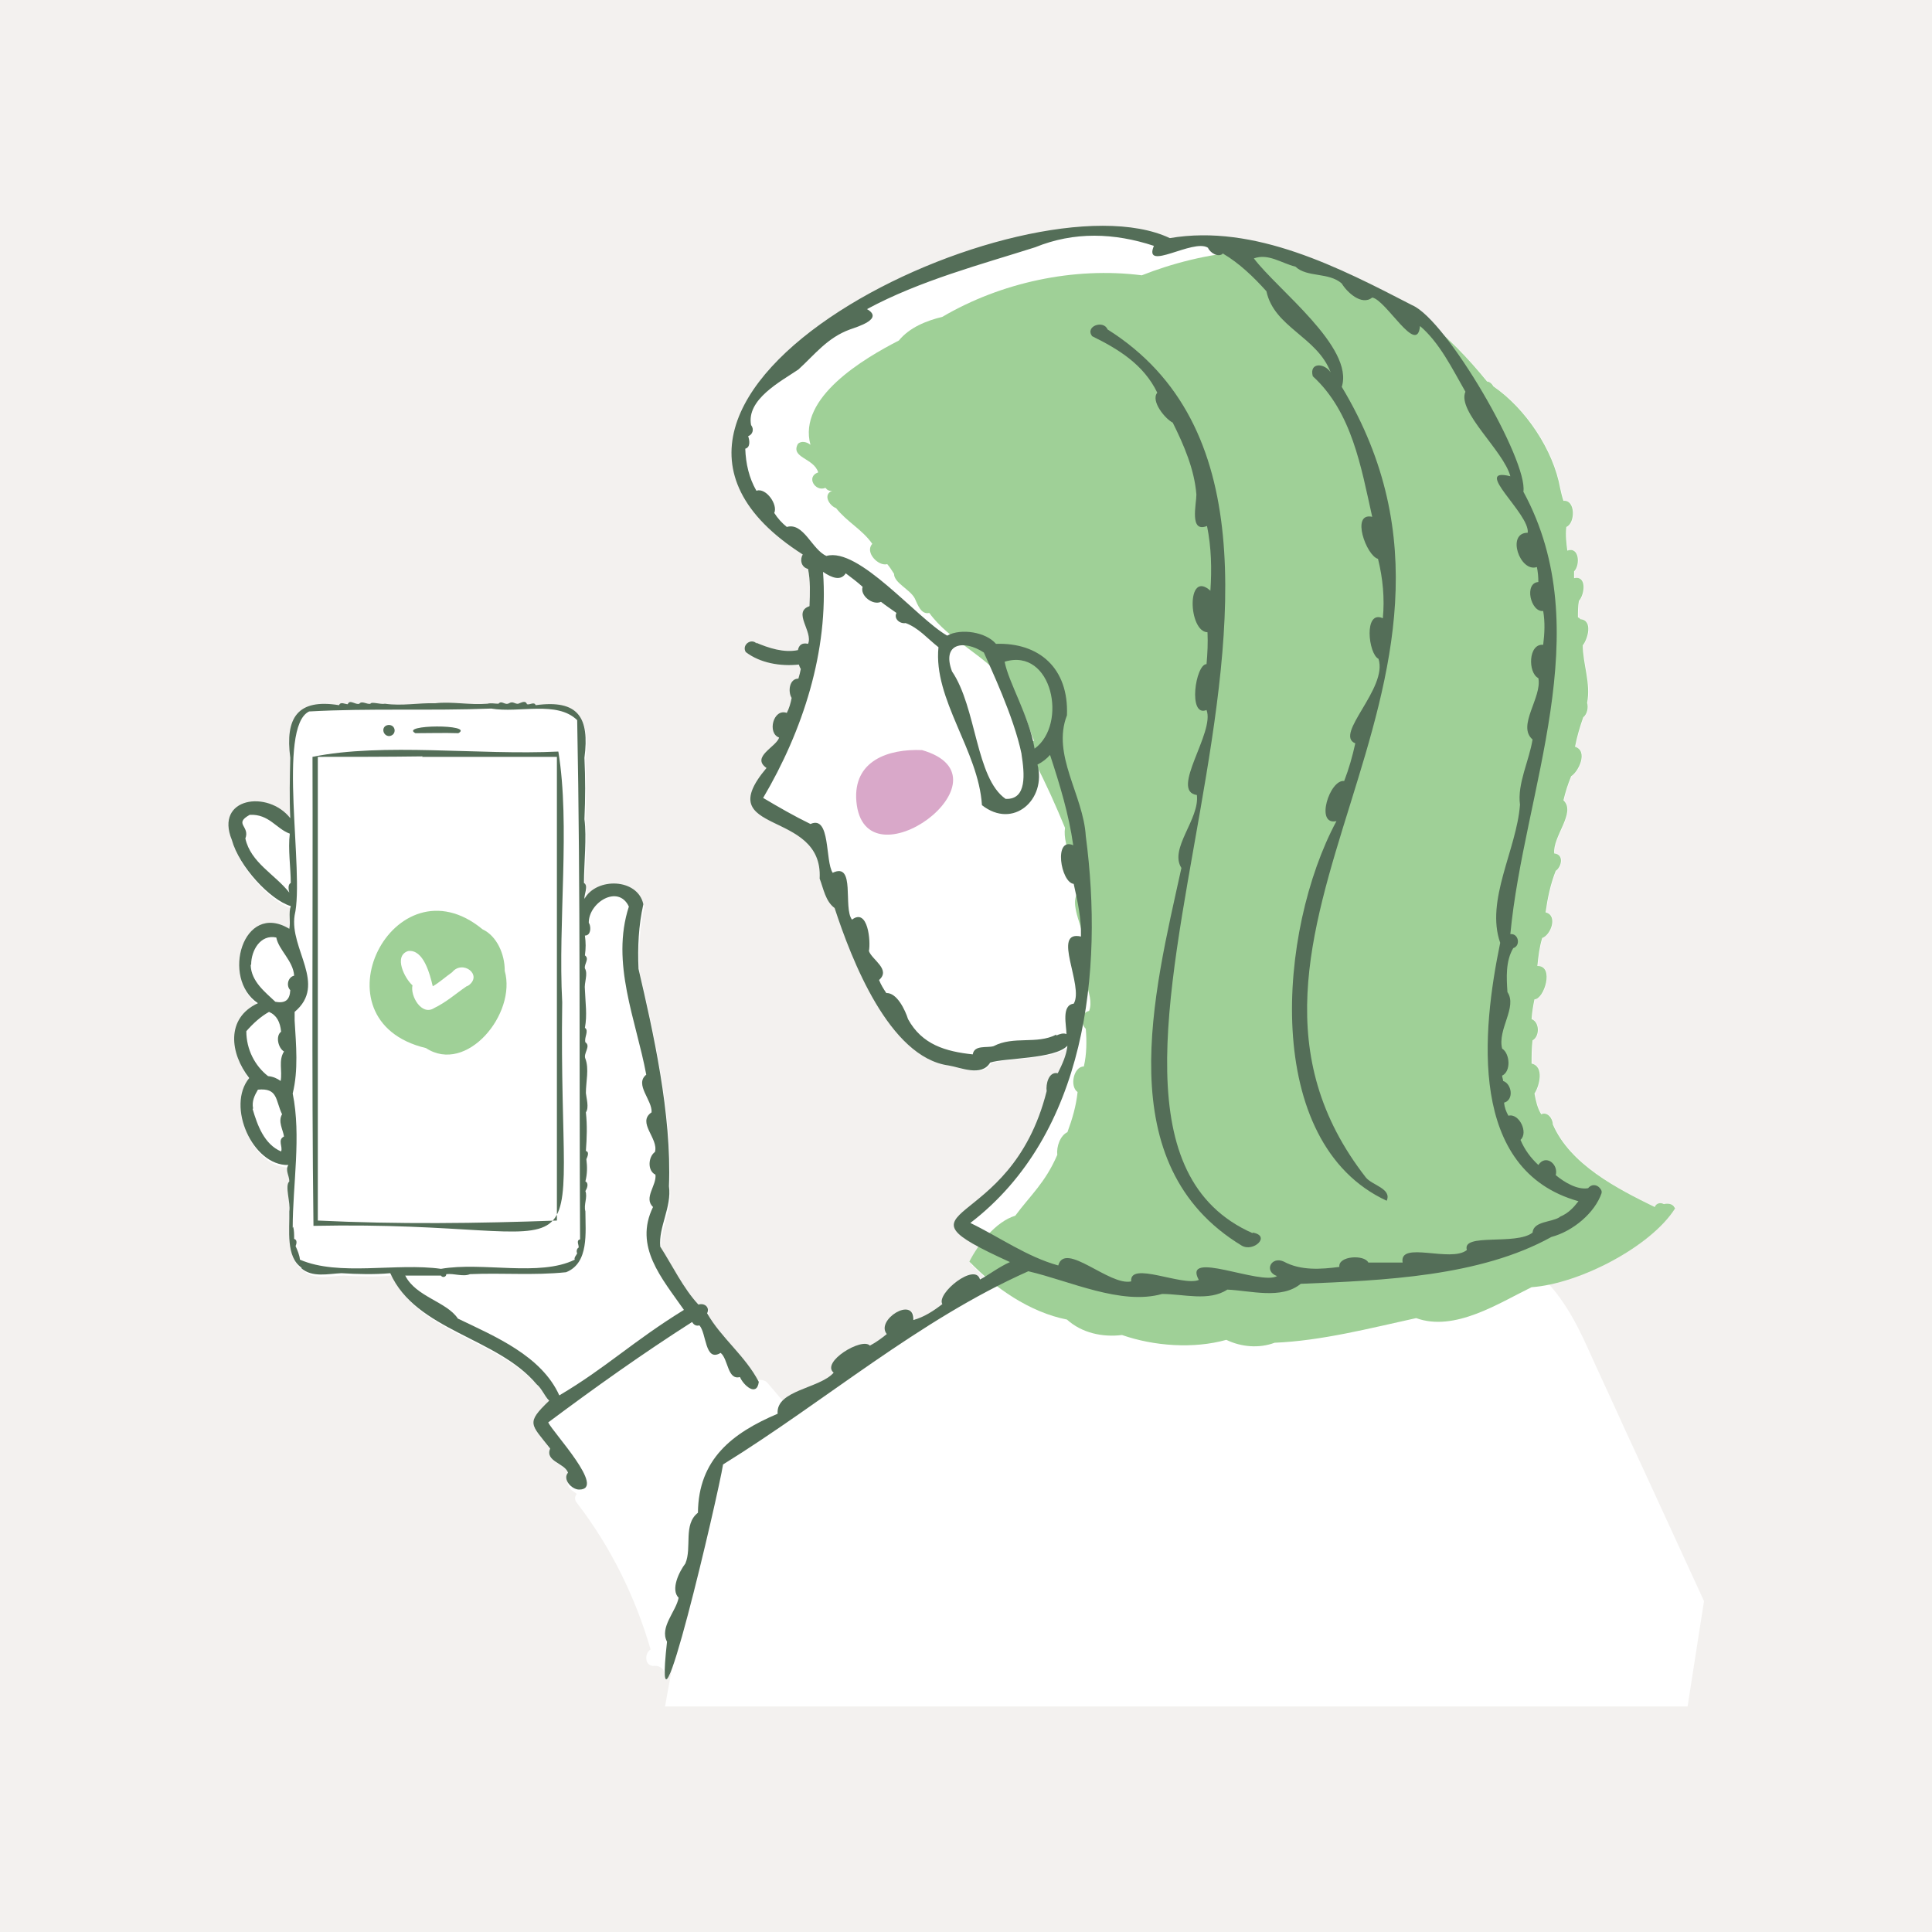 <?xml version="1.0" encoding="UTF-8"?>
<svg id="_レイヤー_1" data-name="レイヤー_1" xmlns="http://www.w3.org/2000/svg" width="400" height="400" version="1.1" viewBox="0 0 400 400">
  <!-- Generator: Adobe Illustrator 29.7.1, SVG Export Plug-In . SVG Version: 2.1.1 Build 8)  -->
  <defs>
    <style>
      .st0 {
        fill: #f3f1ef;
      }

      .st1 {
        fill: #fff;
      }

      .st2 {
        fill: #9fd097;
      }

      .st3 {
        fill: #d9a8c9;
      }

      .st4 {
        fill: #546e58;
      }
    </style>
  </defs>
  <rect class="st0" width="400" height="400"/>
  <g>
    <g>
      <path class="st1" d="M111.1,286.7s0,0,0,0c1.1.9,1.6,2.4,2.6,3.4-4.9,4.7-3.8,4.8.2,9.9-1.1,2.7,3,3,3.7,5-.5.6-.4,1.2-.1,1.8,0,.6.2,1.2.8,1.7.4.3.8.5,1.1.8-.4.5-.5,1.2,0,1.8,7,9.1,12.1,19.4,15.3,30.4-1.4.9-1.2,3.6.8,3.4,0,0,0,0,0,0,1.1-.1,2,.7,2.2,1.7.2,1.3.8.3,1.6-2.1-.5,2.8-1.1,5.8-1.6,8.8h211.7c2.1-13.6,3.4-21.8,3.4-21.8-5.5-11.9-10.9-23.8-16.4-35.6-2.6-5.8-5.3-11.5-7.9-17.3-2.1-4.6-4.5-9.1-7.9-12.8,9.6-1.9,21.8-8.8,26.2-15.8-.4-.8-1.4-.9-2.2-.7-.7-.4-1.6-.2-1.9.6-7.8-3.8-17.5-8.8-21.1-17.1,0-1.2-1.1-2.7-2.4-2.1-.8-1.3-1.1-2.7-1.4-4.3,1-1.5,2.1-5.6-.6-6.2,0-1.7,0-3.1.2-4.8,1.5-.8,1.5-3.8-.2-4.4.1-1.4.3-2.7.6-4.1,2,0,4.2-7,.6-6.9.2-2,.4-3.8,1-5.8,1.8-.6,3.3-4.7.7-5.3.4-2.9,1-5.8,2.1-8.6,1.2-.8,1.8-3.4-.3-3.6,0,0,0,0,0,0,0,0,0,0,0,0-.4-3.5,4.6-8.5,1.9-11,0,0,0,0,0,0,0,0,0,0,0,0,.4-1.7.9-3.3,1.6-5,1.5-.9,3.6-5.2.8-6.1,0,0,0,0,0,0,0,0,0,0,0,0,.4-2.1,1-4.1,1.7-6.1.8-.6,1.1-2,.8-3,.8-4-.9-8.1-.9-11.9,1-1.2,2.2-5.2-.5-5.4-.1-.2-.3-.3-.5-.4,0,0,0,0,0,0h0c0-1.2,0-2.3.2-3.4,1.2-1.3,1.7-5.3-1-4.7,0-.5,0-.9,0-1.4,1.3-1.3,1.1-5.2-1.4-4.3-.2-1.6-.4-3.2-.2-4.9,1.9-.8,1.9-5.7-.6-5.4-.3-.9-.5-1.8-.7-2.7,0,0,0,0,0,0-1.4-7.8-7.1-16.4-13.8-21-.4-.7-.9-1-1.3-1-2.7-3.3-5.7-6.6-8.9-9.5-2.5-3.1-4.7-5.3-6.4-6.1-14.9-7.7-32.6-16.9-50.2-13.9-29.6-14-127.6,32.6-76,65.5-.6,1-.4,2.6,1.1,3,.5,2.4.4,5.1.3,7.7-3.6,1.2.8,5.3-.3,7.8-1.3-.3-1.9.3-2.1,1.3-2.9.6-6-.4-8.8-1.6-1.1-.8-2.8.6-2,1.9,3,2.3,7.2,3,11,2.6.1.3.2.6.4.9,0,0,0,0,0,0,0,0,0,0,0,0-.1.6-.3,1.3-.5,2-1.9,0-2.2,2.7-1.4,4-.2,1.1-.5,2.1-1,3.1-2.8-1-4.1,4.2-1.6,5.1-.5,1.9-5.9,4-2.6,6.3-11.9,14.1,11.8,8.3,11,22.9.8,2.1,1.2,4.7,3.1,6.1,3.5,10.7,11.3,30.9,23.6,32.6,2.5.4,6.8,2.4,8.6-.6,3-1,13.4-.7,16-3.5-.2,2-1.1,3.9-2,5.7-1.9-.4-2.5,2.3-2.3,3.7-6.7,27-29.2,24.2-14.1,32.3-.8,1.1-1.5,2.3-2,3.3,1,1,2,2,3.1,3-.3.2-.6.4-.8.5-1-3.6-9.1,2.9-7.8,5.1-1.8,1.4-3.8,2.7-6,3.3.2-5.1-7.9,0-5.5,2.9-1.1.9-2.2,1.7-3.5,2.4-1.6-1.8-10.2,3.4-7.5,5.6-2.2,2.6-8.2,3.3-10.6,5.9-1.2-1.4-2.3-2.7-3.5-4.1-.3-.3-.9-.5-1.3-.5s-.5,0-.7.1c-2.9-4.9-7.5-8.5-10.2-13.4.6-1.2-.5-2.2-1.8-1.8-3.1-3.3-5.4-8.1-7.9-12-.4-4,2.4-8.2,1.8-12.5.6-14.9-3.3-32.1-6.3-45-.2-4.6,0-8.9,1-13.4-1.2-5.4-9.7-5.6-12.2-1.1-.1-.9.9-2.7-.1-3.3,0-4.1.6-9.4.1-13.2.2-4.3.2-8.5,0-12.7,1.1-8.4-1.3-12.1-10.1-10.9-.3-.8-1.2,0-1.8-.2-.3-.9-1.2-.3-1.8-.1-.7.1-1.1-.6-1.9-.1-.9.5-1.5-.7-2.2.1-.8,0-1.5-.2-2.3,0-3.7.3-7.3-.5-10.8-.1-3.5-.1-6.8.6-10.4.1-.9.2-2.8-.5-3,0-.7.2-1.8-.7-2.3,0-.8.3-2-1-2.4.1-.6,0-1.5-.6-1.8.2-8.6-1.4-11.2,2.6-10.1,10.9-.1,4.1-.2,8.3,0,12.5-4.6-5.9-15.7-4.3-12.1,4.5,1.5,5.5,7.9,12.4,12.2,13.7-.5,1.5,0,3.1-.3,4.7-9.6-5.8-14.2,10.3-6.5,15.4-6.7,3.1-5.8,10.4-1.8,15.5-4.8,5.8.7,18.2,8.1,18-.7,1.1.2,2.2.2,3.4-1,.9.3,4.4,0,6.2.1,3.7-.8,9.5,2.6,11.7,2.3,2.1,5.7,1.2,8.4,1.1,3.2.2,6.8.3,10.1,0,5.3,11.9,22.2,13.3,30.3,23Z"/>
      <path class="st1" d="M156.5,132.8c0,0,.1,0,.2.2,0,0-.1-.1-.2-.2Z"/>
    </g>
    <g>
      <path class="st2" d="M104.5,200.9c0-3.3-1.6-7.1-4.6-8.5-18.3-15.1-35.6,18.9-11.7,24.6,8.4,5.5,18.8-7.1,16.3-16ZM97.1,204c-.2,0-.3.2-.5.2,0,0,0,0,0,0-2.2,1.5-4.2,3.3-6.7,4.5,0,0,0,0,0,0,0,0,0,0,0,0,0,0,0,0,0,0-2.6,1.7-5-2.5-4.5-4.7-1.6-1.4-4-6.1-.9-7.1h0c3.2-.4,4.5,4.8,5.1,7.3,1.4-.8,2.7-2,4-2.9h0c2.2-2.7,6.5.6,3.3,2.8Z"/>
      <path class="st3" d="M190.9,155.3c-7-.3-14.3,2.2-13.6,10.6,1.6,18.3,33.3-4.9,13.6-10.6Z"/>
      <path class="st2" d="M346.7,250c-.4-.8-1.4-.9-2.2-.7-.7-.4-1.6-.2-1.9.6-7.8-3.8-17.5-8.8-21.1-17.1,0-1.2-1.1-2.7-2.4-2.1-.8-1.3-1.1-2.7-1.4-4.3,1-1.5,2.1-5.6-.6-6.2,0-1.7,0-3.1.2-4.8,1.5-.8,1.5-3.8-.2-4.4.1-1.4.3-2.7.6-4.1,2,0,4.2-7,.6-6.9.2-2,.4-3.8,1-5.8,1.8-.6,3.3-4.7.7-5.3.4-2.9,1-5.8,2.1-8.6,1.2-.8,1.8-3.4-.3-3.6,0,0,0,0,0,0,0,0,0,0,0,0-.4-3.5,4.6-8.5,1.9-11,0,0,0,0,0,0,0,0,0,0,0,0,.4-1.7.9-3.3,1.6-5,1.5-.9,3.6-5.2.8-6.1,0,0,0,0,0,0,0,0,0,0,0,0,.4-2.1,1-4.1,1.7-6.1.8-.6,1.1-2,.8-3,.8-4-.9-8.1-.9-11.9,1-1.2,2.2-5.2-.5-5.4-.1-.2-.3-.3-.5-.4,0,0,0,0,0,0h0c0-1.2,0-2.3.2-3.4,1.2-1.3,1.7-5.3-1-4.7,0-.5,0-.9,0-1.4,1.3-1.3,1.1-5.2-1.4-4.3-.2-1.6-.4-3.2-.2-4.9,1.9-.8,1.9-5.7-.6-5.4-.3-.9-.5-1.8-.7-2.7,0,0,0,0,0,0-1.4-7.8-7.1-16.4-13.8-21-.4-.7-.9-1-1.3-1-7.8-9.6-17.7-18.5-30-21.5-10-9.1-29.7-5.2-41.5-.5-14.1-1.8-29.2,1.5-41.3,8.6-3.3.8-6.8,2.2-9,4.9-7.2,3.7-21,11.8-18.3,21.6,0,0,0,0,0,0,0,0,0,0,0,0-.7-.6-1.9-.9-2.6-.2-1.6,2.9,3.3,2.9,4.2,5.9,0,0,0,0,0,0,0,0,0,0,0,0-2.6.9-.6,4.1,1.5,3.2.4.5.8.7,1.4.6,0,0,0,0,0,0,0,0,0,0,0,0-2,.8-.6,3.1.8,3.6,2.3,2.9,5.4,4.4,7.5,7.4,0,0,0,0,0,0,0,0,0,0,0,0-1.6,1.7,1.2,4.7,3.1,4.2.5.6.9,1.2,1.4,2,0,1.9,3.3,3.2,4.3,5.1.6,1.3,1.3,3.4,3,3,4.2,5.8,11.6,8.7,16.2,14.7,0,0,0,0,0,0,0,0,0,0,0,0-1.1,1.1.2,2.2,1.2,2.9,2.5,2.3,3,5.9,4.3,8.9h0s0,0,0,0c-2.2,0-1.3,3.8.2,4.5,2.3,4.4,4.3,8.9,6.2,13.5,0,0,0,0,0,0,0,0,0,0,0,0-.6,4,2.9,8.8,2.7,13.3-2.3,3.1,2.5,9.3,1.6,13.8-2.1,2.7,2,7.2.7,10.8-1.7.3-1.8,2.7-.7,3.7.2,2.6.2,5.2-.4,7.8-2.1,0-3,4.1-1.3,5.3-.3,2.9-1.1,5.6-2.1,8.3-1.5.7-2.3,3-2.1,4.7-2.5,5.8-5.6,8.4-8.7,12.6-4,1.2-7.7,5.9-9.5,9.5,5.2,5.4,12.5,10.5,20.2,12,3.1,2.8,7.4,3.7,11.4,3.2,6.6,2.3,14.8,2.9,21.6,1,3.1,1.5,6.8,1.8,10,.6,9.7-.4,19.7-3,29.3-5.1,8,2.9,17.1-3.1,23.9-6.4,9.9-.7,24.7-8.4,29.7-16.3Z"/>
    </g>
    <g>
      <path class="st4" d="M62.3,262.5c2.3,2.1,5.7,1.2,8.4,1.1,3.2.2,6.8.3,10.1,0,5.3,11.9,22.2,13.3,30.3,23,0,0,0,0,0,0,1.1.9,1.6,2.4,2.6,3.4-4.9,4.7-3.8,4.8.2,9.9-1.1,2.7,3,3,3.7,5-1.2,1.4.8,3.5,2.3,3.5,5.7,0-5.4-11.8-6.4-13.9,9.5-7.1,19.6-14.3,29.8-20.8.3.6.9.9,1.5.7,1.5,1.6,1.1,7.7,4.4,5.7,1.6,1.3,1.4,5.7,4,5,.7,1.7,3.5,4.2,3.9,1-2.8-5.4-7.8-9.1-10.7-14.2.6-1.2-.5-2.2-1.8-1.8-3.1-3.3-5.4-8.1-7.9-12-.4-4,2.4-8.2,1.8-12.5.6-14.9-3.3-32.1-6.3-45-.2-4.6,0-8.9,1-13.4-1.2-5.4-9.7-5.6-12.2-1.1-.1-.9.9-2.7-.1-3.3,0-4.1.6-9.4.1-13.2.2-4.3.2-8.5,0-12.7,1.1-8.4-1.3-12.1-10.1-10.9-.3-.8-1.2,0-1.8-.2-.3-.9-1.2-.3-1.8-.1-.7.1-1.1-.6-1.9-.1-.9.5-1.5-.7-2.2.1-.8,0-1.5-.2-2.3,0-3.7.3-7.3-.5-10.8-.1-3.5-.1-6.8.6-10.4.1-.9.2-2.8-.5-3,0-.7.2-1.8-.7-2.3,0-.8.3-2-1-2.4.1-.6,0-1.5-.6-1.8.2-8.6-1.4-11.2,2.6-10.1,10.9-.1,4.1-.2,8.3,0,12.5-4.6-5.9-15.7-4.3-12.1,4.5,1.5,5.5,7.9,12.4,12.2,13.7-.5,1.5,0,3.1-.3,4.7-9.6-5.8-14.2,10.3-6.5,15.4-6.7,3.1-5.8,10.4-1.8,15.5-4.8,5.8.7,18.2,8.1,18-.7,1.1.2,2.2.2,3.4-1,.9.3,4.4,0,6.2.1,3.7-.8,9.5,2.6,11.7ZM121.9,191.1c-.1-4.2,6.1-8.1,8.3-3.4-3.8,11.7,1.5,23.5,3.6,34.8-2.5,2,1.3,5.3,1.1,7.8-3.1,2.1,1.5,5.4.7,8.2-1.4,1-1.6,3.9.1,4.7.3,2.2-2.5,4.8-.5,6.7-4,8.2,1.8,14.7,6.4,21.3-10.7,6.6-16,11.9-25.8,17.7-3.7-8.2-13.3-12.2-21-15.9-2.3-3.5-8.7-4.5-10.9-8.9,2.4,0,4.8,0,7.4,0,.3.5,1.1.3,1.1-.3,1.6-.2,3.5.6,4.9,0,6.7-.3,13.2.3,19.9-.4,4.8-1.9,4-8.3,4-12.6-.4-1.4.5-2.9,0-4.2.3-.5.8-1.6,0-2,.4-1.6.4-3,.2-4.6.2-.5.7-1.5-.1-1.7.2-2.7.3-5.3,0-8,.7-1,.1-2.9,0-4,0-2.3.7-5-.1-7.1-.5-1.1,1.2-2.6,0-3.4-.3-1,.8-2.4-.1-3,.5-2.7.1-5.1,0-7.9-.2-1.5.7-3.2,0-4.4-.2-.9,1-2,0-2.7.2-1.5.2-2.6,0-4.1,1.2,0,1.3-1.6.9-2.5ZM50.8,173.6c1-2.6-2.5-3,.9-4.9,4-.2,5.5,2.9,8.3,3.9-.4,3.2.2,7.1.2,10.2-.6.3-.5,1.3-.3,2-3-3.8-8-6.2-9.1-11.2ZM52,199.7c0-2.9,1.9-6.3,5.2-5.6.5,2.6,3.5,4.8,3.7,7.9-1.3.3-1.7,2.1-.8,3-.1,2-1,2.8-3.1,2.4-2.1-2-5-4.2-5.1-7.6h0ZM51,213.5c0,0,0,0,0,0,1.3-1.5,2.9-3,4.7-4,1.6.7,2.3,2.1,2.5,4.1-1.2.9-.6,3.4.6,4.1-1.2,1.9-.3,4-.7,6.1-.7-.5-1.5-.9-2.6-1-2.7-2.1-4.5-5.5-4.5-9.3ZM52.4,229.5c-.3-1.5.3-2.7,1-3.9,4.2-.4,3.6,2.2,5,5.1-.9,1.5.2,3.2.4,4.6-1.4.7-.2,2.1-.6,3.1-3.5-1.5-4.9-5.4-5.9-8.8ZM60.6,254.2c0-8.9,1.8-19,0-27.8,1.2-4.9.7-10,.4-15.1,0,0,0,0,0,0,0-.6,0-1.2,0-1.8,6.8-5.7-1.1-13,0-20,2.1-8.8-3.7-39,3-42.2h0c12.5-.7,25.2-.1,37.7-.6,5.8,1,13.6-1.7,17.8,2.4.7,35.9.4,71.8.6,107.5-.9.2-.2,1.2-.3,1.7-.4.2-.5.8-.3,1.2-.2.4-.7.9-.5,1.3,0,0,0,0,0,0-7.3,3.6-19.1.4-27.7,1.9-9.3-1.3-21.1,1.6-29.2-1.9-.1-1-.5-1.9-.9-2.8.2-.5.4-1.3-.3-1.5,0-.9,0-1.8-.2-2.5Z"/>
      <path class="st4" d="M86,151.8c3,0,5.9-.1,8.9,0,3.4-1.9-12.3-1.8-8.9,0Z"/>
      <path class="st4" d="M64.8,253.8c62.5-1.3,50.7,15.6,51.6-46.3-.9-16.7,1.7-36.6-.8-51.9-16.4.8-36.3-1.9-50.9,1.1.1,32.3-.2,64.9.2,97.1ZM87.4,156.7c9.3,0,18.6,0,27.9,0,0,32,0,64,0,96-16.5.6-33,.8-49.5,0,0-32,0-64,0-96,7.2,0,14.4,0,21.7-.1Z"/>
      <path class="st4" d="M80.6,152.4c1.6-.2,1.4-2.4-.2-2.3-1.6.2-1.2,2.3.2,2.3Z"/>
      <path class="st4" d="M331.6,246.6c-.4-1.1-1.8-1.8-2.8-.6-2.2.4-4.9-1.2-6.7-2.7.6-2.3-2.1-4.4-3.6-2.1-1.6-1.5-2.8-3.1-3.7-5.2,1.7-1.5-.3-5.6-2.5-5-.5-.9-.8-1.7-.9-2.7,2.1-.6,1.6-3.9-.2-4.5,0-.4-.2-.7-.2-1.1,1.9-.9,1.6-4.6,0-5.6-1-4,3.2-8.6,1.1-11.7-.2-3-.4-6.4,1.2-9.1,1.6-.5,1.1-3.1-.6-2.9,2.8-29.7,18.4-62.7,2.7-91.6,1-6.4-15.8-35.5-23-38.6-14.9-7.7-32.6-16.9-50.2-13.9-29.6-14-127.6,32.6-76,65.5-.6,1-.4,2.6,1.1,3,.5,2.4.4,5.1.3,7.7-3.6,1.2.8,5.3-.3,7.8-1.3-.3-1.9.3-2.1,1.3-2.9.6-6-.4-8.8-1.6.1,0,.2.1.3.3-1.1-1.3-3.2.2-2.3,1.7,3,2.3,7.2,3,11,2.6.1.3.2.6.4.9,0,0,0,0,0,0,0,0,0,0,0,0-.1.6-.3,1.3-.5,2-1.9,0-2.2,2.7-1.4,4,0,0,0,0,0,0-.2,1.1-.5,2.1-1,3.1-2.8-1-4.1,4.2-1.6,5.1-.5,1.9-5.9,4-2.6,6.3-11.9,14.1,11.8,8.3,11,22.9.8,2.1,1.2,4.7,3.1,6.1,3.5,10.7,11.3,30.9,23.6,32.6,2.5.4,6.8,2.4,8.6-.6,3-1,13.4-.7,16-3.5-.2,2-1.1,3.9-2,5.7-1.9-.4-2.5,2.3-2.3,3.7-7.5,30-34.4,23.2-7.6,35.4-2.3,1-4.9,3-6.2,3.6-1-3.6-9.1,2.9-7.8,5.1-1.8,1.4-3.8,2.7-6,3.3.2-5.1-7.9,0-5.5,2.9-1.1.9-2.2,1.7-3.5,2.4-1.6-1.8-10.2,3.4-7.5,5.6-2.9,3.3-12,3.6-11.6,8.5-9.4,4-16.4,9.4-16.5,20.5-3.1,2.4-1.2,7.2-2.6,10.5-1.3,1.7-3.1,5.4-1.4,7.1-.5,2.8-4,6.1-2.4,9.1-3.2,28.7,10.7-30.8,11.6-36.7,21.3-13.2,40.5-29.9,63.2-40,8.6,2,19.2,7.1,27.7,4.7,4.4,0,9.7,1.6,13.5-.9,4.8.2,11.2,2.1,15.2-1.2,17.2-.7,37.1-1.5,51.9-9.7,4.5-1.2,9-5,10.4-9.1ZM218.7,214.2c-4.1,2.1-8.8.2-13,2.4-1.4.4-4-.3-4.3,1.7-5.6-.6-10.5-2-13.4-7.3-.6-1.9-2.3-5.5-4.5-5.4-.6-.9-1.1-1.7-1.5-2.7,2.5-2.2-1.5-4.2-2.1-6,.4-2-.2-9-3.5-6.5-1.9-2.4.8-12-4-9.7-1.6-2.4-.4-12-4.6-10.1-3.3-1.6-6.6-3.5-9.8-5.4,8.2-13.9,13.6-30.4,12.4-46.8,1.9,1.3,3.7,1.9,4.7.3,1.2.9,2.4,1.8,3.5,2.8-.6,1.8,2.1,3.9,3.8,3.1,1,.8,2.1,1.5,3.2,2.3-.6,1.2.7,2.3,1.9,2.1,2.7,1,4.5,3.2,6.8,5-1.1,10.8,8.3,21.4,9,32.7,6.5,5.1,13.4-1.2,11.5-8.4,1-.5,1.9-1.2,2.6-2,2,6.1,3.9,12.3,4.8,18.7-4.1-1.8-2.6,7.7.1,8,.8,3.6,1.6,7.2,1.5,10.9-6.2-1.4.7,10.3-1.5,13.9-2.6.3-1.5,4.5-1.5,6.3-.6-.3-1.5,0-2.1.3ZM214.2,155c-1.1-6.7-5.4-13.7-6.2-18,9.9-3,13.1,13,6.2,18ZM211.5,156.2c.6,3.9,1.2,9.4-3.3,9.2-6.2-4.3-6-18.9-11.1-26.4-2.2-5.9,2.5-6.6,6.6-3.9,1.2,2.8,6.2,13.2,7.8,21ZM322.9,252c-1.7,1.1-5.4.8-5.6,3.2-3.4,2.7-14.7,0-13.6,3.6-3.3,2.7-14.1-2-13.3,2.6-2.3,0-4.7,0-7.1,0-.8-1.7-6.3-1.4-6,.9-3.8.5-8,.8-11.5-1.1-2.6-1.2-4.2,2-1.4,3-3.4,2-19.7-5.6-16.2.8-3.4,1.4-14.4-4-14,.3-4.5,1-13.7-8.4-15.1-3.3-6.5-1.8-12.2-5.9-18.2-8.8,24-18.4,27.6-52.1,23.9-80.1-.5-8.5-7.1-16.8-3.9-25,.4-9.8-5.8-15.1-14.7-14.8-2-2.4-7.2-3.3-10.1-1.7-6.3-3.6-18.3-18.4-25-16.5-3-1.3-4.7-7-8.2-6-1-.8-1.9-1.8-2.6-2.9.8-1.7-1.7-5.3-3.7-4.6-1.5-2.6-2.2-5.6-2.3-8.7,1.1-.3.9-1.7.6-2.6.9-.3,1.3-1.4.6-2.3-1-5.3,6.1-9,9.8-11.5,3.4-3.1,6-6.6,10.7-8.3,1.7-.6,7-2.2,3.5-4.2,10.9-5.9,23.8-9.3,34.8-12.8,8.1-3.3,16.4-3,24.6-.3-2.3,5.5,8.2-1.6,11.2.4.4,1,2.1,2.1,3.1,1.2,3.4,2,6.4,4.9,9,7.8,1.6,7.5,10.5,9.4,13.3,16.8-1.3-2-4.5-2.1-3.7.8,8.1,7.4,10,18.8,12.3,29.1-4.5-1-1.2,8.1,1.2,8.7,1,4,1.4,8.2,1,12.3-4-1.8-3,7.4-.9,8.4,2,6.1-9.3,15.7-4.8,17.5-.6,2.7-1.3,5.2-2.3,7.8-3-.4-6.1,9.3-1.6,8.3-12.1,22.5-15.6,66.6,10.4,78.6,1.1-2.5-3-3.2-4.3-4.8-39.3-50.4,32.4-101.5-5-163.7,2.6-8.2-13.3-20.1-18.2-26.6,3-1.1,5.7,1,8.6,1.7,2.4,2.3,6.9,1.1,9.6,3.5,1,1.7,4.1,4.7,6.3,2.9,2.9.5,9.3,12.2,9.9,5.9,4.1,3.5,6.7,8.9,9.4,13.6-1.8,4.1,7.9,12.2,9.3,17.5-8.1-2,4.1,7.8,3.6,11.7-4.5,0-1.6,8.3,1.9,7.1.2,1,.3,2,.3,3.1-3,.2-1.6,6.3,1,6,.4,2.3.3,4.6,0,7-3.1-.3-3.2,5.8-1,6.9.8,4-4.5,9.9-1.2,12.7-.7,4.4-3.2,9.2-2.6,13.5-.7,9.3-7.2,19.8-4.1,28.6-3.8,18.3-6.7,47.1,16.2,53.5-1,1.3-2.1,2.5-3.8,3.2Z"/>
      <path class="st4" d="M259.3,255.3c-51.6-22.9,32.7-147.6-30-187.1-.8-2-4.7-.7-3.2,1.4,5.5,2.7,10.7,5.9,13.5,11.7-1.4,1.7,1.6,5.4,3.2,6.2,2.3,4.6,4.5,9.7,4.9,14.9,0,2-1.5,8,2.2,6.5.9,4.4,1,8.9.7,13.4-5-4.5-4.6,8.5-.6,8.6.1,2.2,0,4.4-.2,6.6-2.3,0-3.9,11.1,0,9.5,1.8,4.6-7.7,16.8-2,17.6,0,0,0,0,0,0,.6,5-5.8,11.1-3.2,15.1-5.7,26-15.1,61.5,12.5,78.2,2.4,1.4,6.1-2,2.3-2.7Z"/>
    </g>
  </g>
</svg>